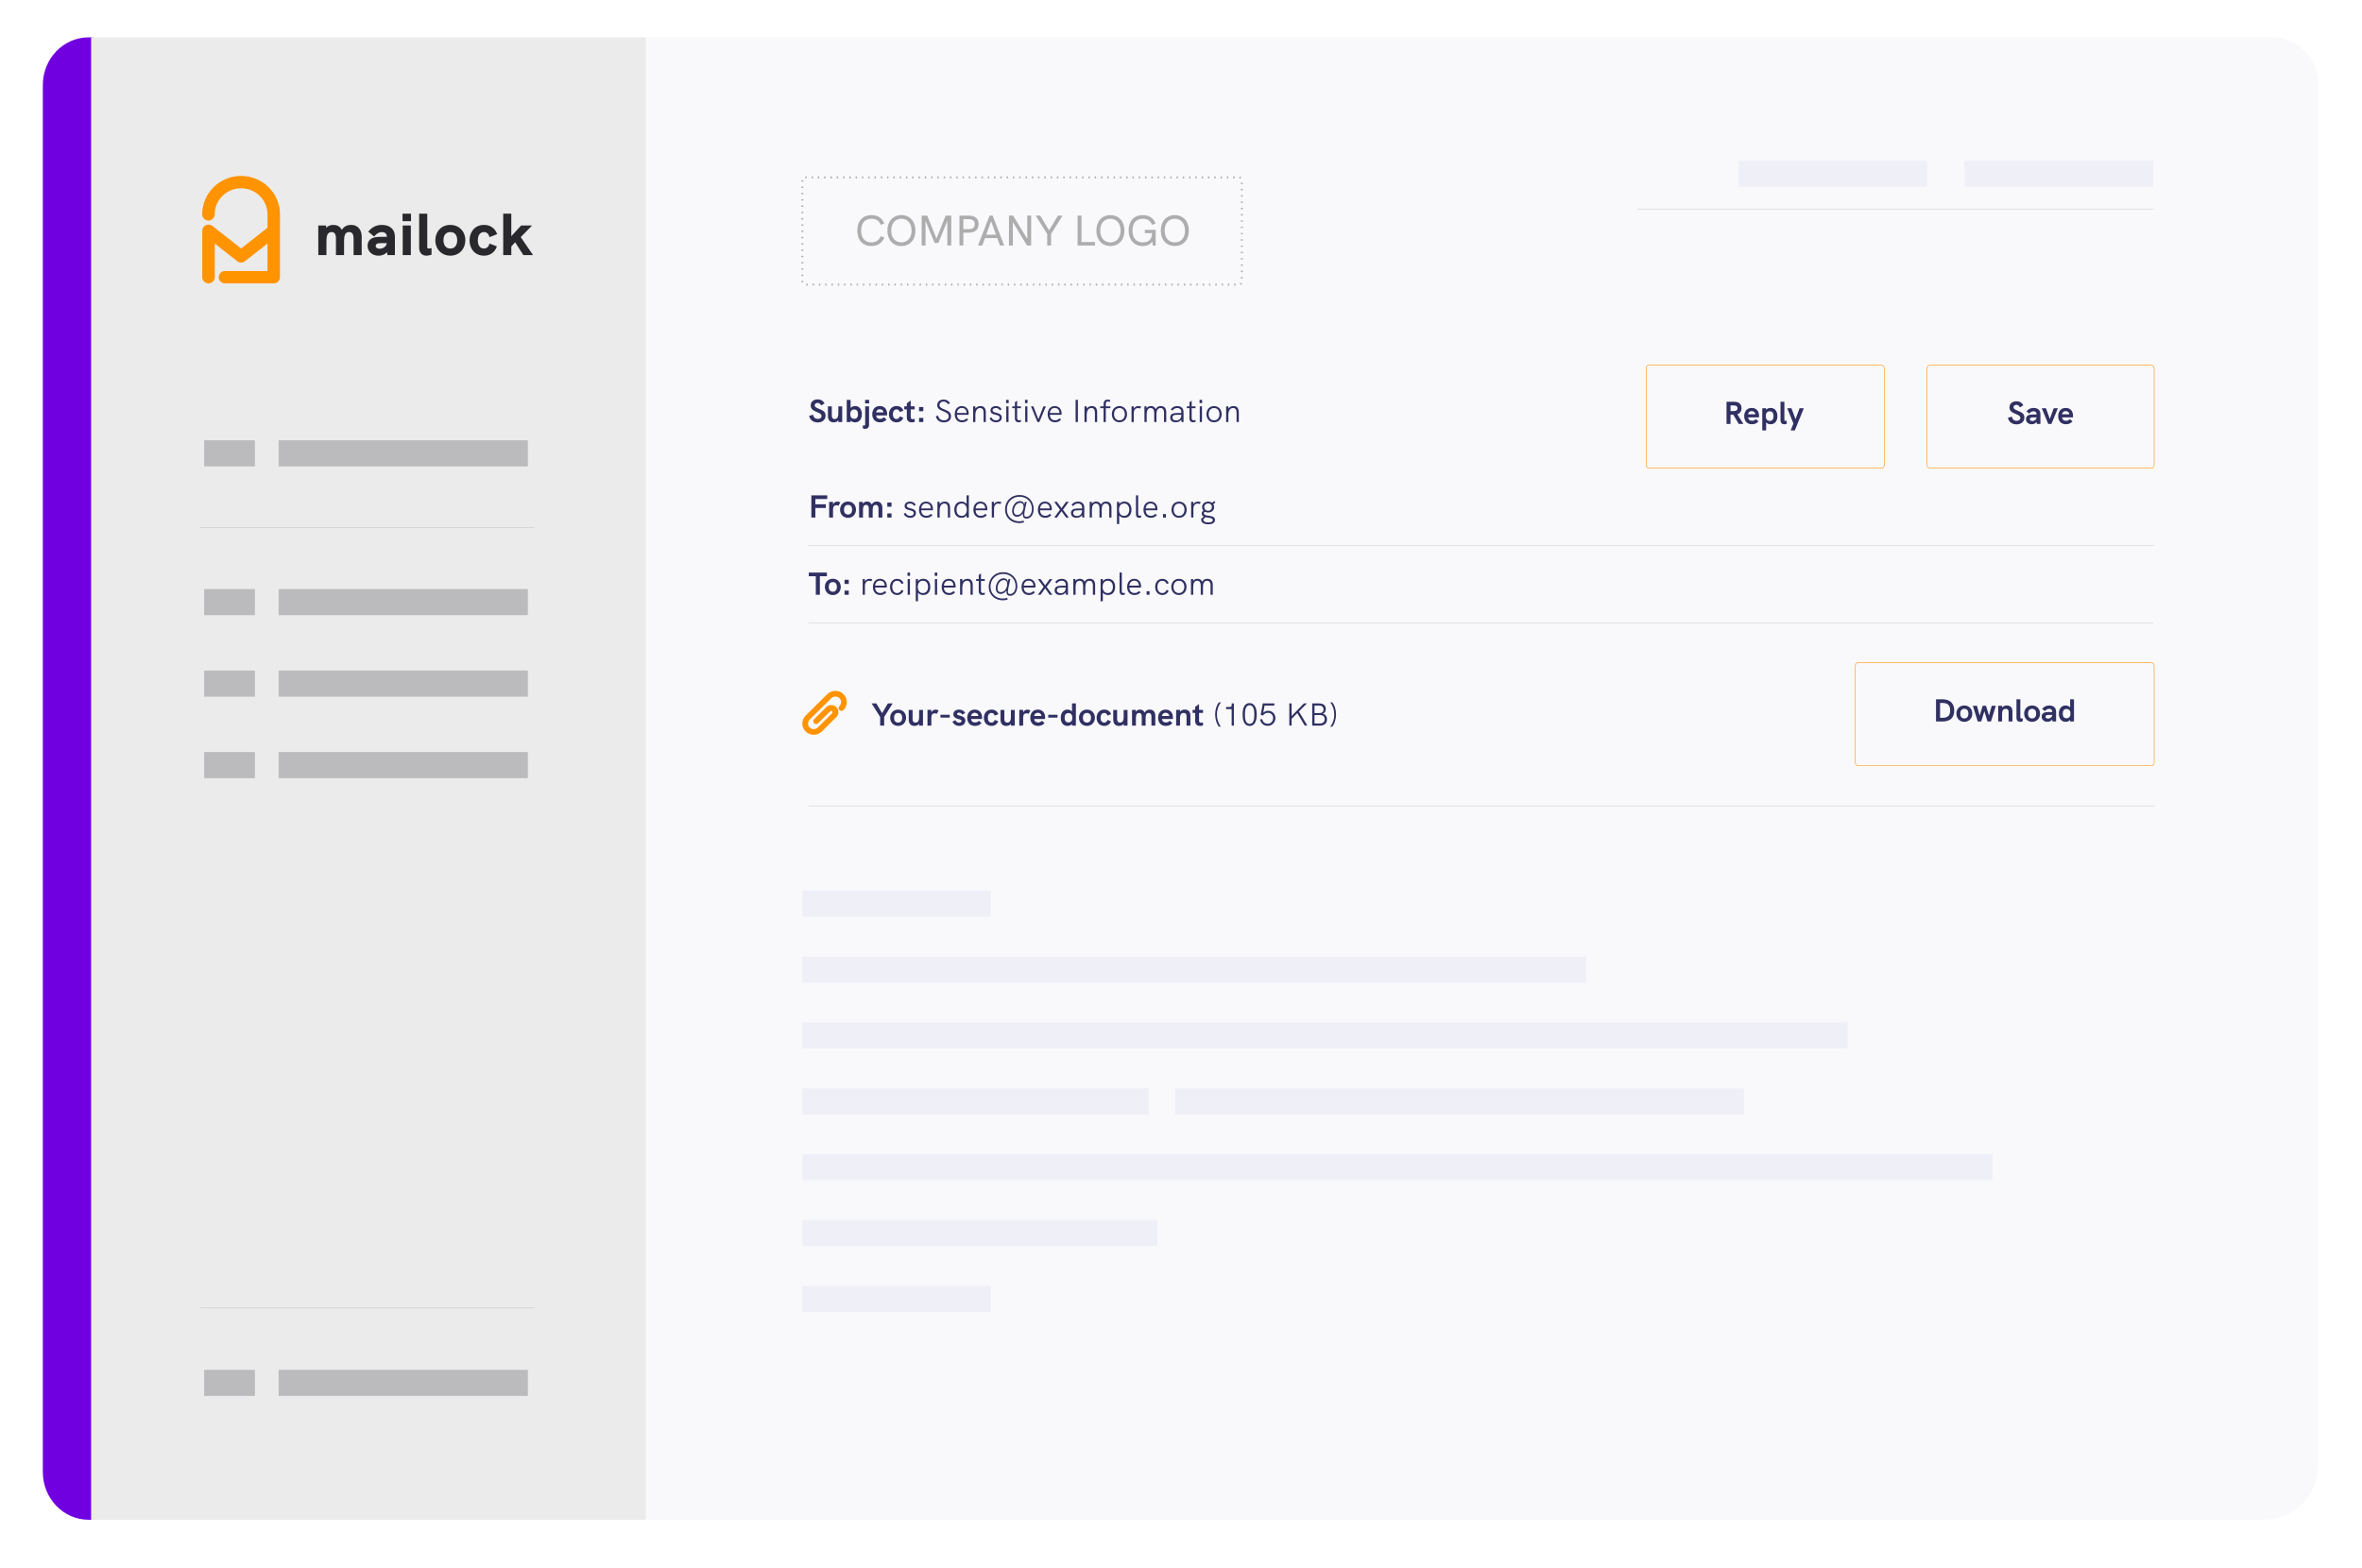 <?xml version="1.0" encoding="UTF-8"?>
<svg id="a" data-name="Layer 1" xmlns="http://www.w3.org/2000/svg" width="2410" height="1600" xmlns:xlink="http://www.w3.org/1999/xlink" viewBox="0 0 2410 1600">
  <defs>
    <style>
      .h, .i, .j, .k, .l, .m, .n, .o {
        fill: none;
      }

      .p {
        fill: #fff;
        filter: url(#b);
        stroke: #454557;
      }

      .p, .m, .n, .q, .o {
        stroke-miterlimit: 10;
      }

      .p, .q {
        stroke-width: .03px;
      }

      .r {
        fill: #f9f9fc;
      }

      .s {
        fill: #efeff8;
      }

      .t {
        fill: #ff9300;
      }

      .u {
        fill: #303062;
      }

      .v {
        fill: #bbbbbd;
      }

      .w {
        fill: #adadad;
      }

      .x {
        fill: #7000e0;
      }

      .y {
        fill: #29292d;
      }

      .i {
        clip-path: url(#g);
      }

      .j {
        clip-path: url(#e);
      }

      .k {
        clip-path: url(#f);
      }

      .l {
        clip-path: url(#d);
      }

      .m {
        stroke: #ff9300;
        stroke-width: .57px;
      }

      .n {
        stroke: #adadad;
        stroke-dasharray: 0 0 1.42 5;
        stroke-width: 2px;
      }

      .q {
        fill: #ebebeb;
      }

      .q, .o {
        stroke: #000;
      }

      .o {
        stroke-width: .09px;
      }
    </style>
    <filter id="b" data-name="drop-shadow-1" filterUnits="userSpaceOnUse">
      <feOffset dx="0" dy="3"/>
      <feGaussianBlur result="c" stdDeviation="3"/>
      <feFlood flood-color="#000" flood-opacity=".15"/>
      <feComposite in2="c" operator="in"/>
      <feComposite in="SourceGraphic"/>
    </filter>
    <clipPath id="d">
      <path class="h" d="m90.4,38.12h2228.46c25.79,0,46.7,21.82,46.7,48.73v1407.06c0,31.53-24.5,57.09-54.71,57.09H90.4c-25.8,0-46.71-21.82-46.71-48.74V86.86c0-26.92,20.91-48.74,46.71-48.74"/>
    </clipPath>
    <clipPath id="e">
      <path class="h" d="m90.4,38.12h2228.46c25.79,0,46.7,21.82,46.7,48.73v1407.06c0,31.53-24.5,57.09-54.71,57.09H90.4c-25.8,0-46.71-21.82-46.71-48.74V86.86c0-26.92,20.91-48.74,46.71-48.74"/>
    </clipPath>
    <clipPath id="f">
      <rect class="h" x="206.28" y="179.55" width="337.6" height="109.65"/>
    </clipPath>
    <clipPath id="g">
      <rect class="h" x="206.28" y="179.55" width="337.61" height="109.65"/>
    </clipPath>
  </defs>
  <path class="p" d="m90.4,38.12h2228.46c25.79,0,46.7,21.82,46.7,48.73v1407.06c0,31.53-24.5,57.09-54.71,57.09H90.4c-25.8,0-46.71-21.82-46.71-48.74V86.86c0-26.92,20.91-48.74,46.71-48.74"/>
  <g class="l">
    <rect class="x" x="-57.91" y="-482.13" width="152.76" height="2339.28"/>
  </g>
  <g class="j">
    <rect class="r" x="658.98" y="38.12" width="1718.11" height="1525.45"/>
    <rect class="q" x="92.95" y="38.12" width="566.04" height="1525.45"/>
  </g>
  <line class="o" x1="204.39" y1="538.01" x2="545" y2="538.01"/>
  <rect class="v" x="284.3" y="449.34" width="254.28" height="26.65"/>
  <rect class="v" x="208.3" y="449.34" width="51.79" height="26.65"/>
  <rect class="v" x="284.3" y="601.19" width="254.28" height="26.65"/>
  <rect class="v" x="208.3" y="601.19" width="51.79" height="26.65"/>
  <line class="o" x1="204.39" y1="1334.83" x2="545" y2="1334.83"/>
  <rect class="v" x="284.3" y="1398" width="254.28" height="26.65"/>
  <rect class="v" x="208.3" y="1398" width="51.79" height="26.65"/>
  <rect class="v" x="284.3" y="684.35" width="254.28" height="26.65"/>
  <rect class="v" x="208.3" y="684.35" width="51.79" height="26.65"/>
  <rect class="v" x="284.3" y="767.51" width="254.28" height="26.65"/>
  <rect class="v" x="208.3" y="767.51" width="51.79" height="26.65"/>
  <line class="o" x1="824.95" y1="556.67" x2="2197.69" y2="556.67"/>
  <line class="o" x1="1670.85" y1="213.37" x2="2197.69" y2="213.37"/>
  <g>
    <path class="u" d="m827.84,505.54h16.23v3.74h-12.12v5.39h10.68v3.74h-10.68v9.78h-4.11v-22.64Z"/>
    <path class="u" d="m857.41,512.76l-1.91,3.44c-.56-.36-1.18-.55-1.97-.55-2.4,0-3.58,1.46-3.58,4.48v8.06h-3.94v-16.02h3.98v2.73c.69-1.98,2.5-3.05,4.34-3.05,1.08,0,2.04.26,3.09.91Z"/>
    <path class="u" d="m857.15,520.16c0-4.55,3.09-8.32,8.11-8.32s8.11,3.77,8.11,8.32-3.12,8.35-8.11,8.35-8.11-3.83-8.11-8.35Zm12.29,0c0-2.63-1.18-4.91-4.17-4.91s-4.17,2.27-4.17,4.91,1.18,4.94,4.17,4.94,4.17-2.34,4.17-4.94Z"/>
    <path class="u" d="m900.28,517.99v10.2h-3.94v-9.03c0-1.27-.16-3.9-2.76-3.9-3.32,0-3.19,3.61-3.19,6.82v6.11h-3.94v-9.03c0-1.27-.16-3.9-2.73-3.9-3.32,0-3.22,3.61-3.22,6.82v6.11h-3.94l-.03-16.02h3.81v2.01c1.05-1.79,2.73-2.34,4.34-2.34,1.77,0,3.75.68,4.73,3.15,1.25-2.4,3.12-3.15,5.22-3.15,3.91,0,5.65,2.92,5.65,6.14Z"/>
    <path class="u" d="m905.34,512.89h4.3v4.26h-4.3v-4.26Zm0,11.08h4.3v4.22h-4.3v-4.22Z"/>
    <path class="u" d="m922.12,524.26l1.91-.84c.59,1.66,2.17,3.05,4.7,3.05,2.2,0,3.61-1.07,3.61-2.76,0-4.26-9.33-1.59-9.33-7.28,0-2.79,2.3-4.52,5.55-4.52,2.6,0,4.7,1.07,5.81,3.35l-1.81.97c-.79-1.43-2.07-2.34-4.07-2.34s-3.29.81-3.29,2.21c0,3.8,9.36,1.4,9.36,7.47,0,3.25-2.69,4.87-5.81,4.87s-5.78-1.62-6.64-4.19Z"/>
    <path class="u" d="m951.82,520.78h-11.86c.07,3.51,2.04,5.62,5.22,5.62,1.77,0,3.19-.46,4.67-2.01l1.58,1.36c-1.91,1.98-3.78,2.7-6.27,2.7-4.93,0-7.46-3.64-7.46-8.19s2.5-8.35,7.19-8.35c4.96,0,7.03,3.83,7.03,7.47,0,.45-.03,1.01-.1,1.4Zm-11.86-1.88h9.79c0-.06-.03-.23-.03-.52-.16-2.6-1.84-4.58-4.83-4.58s-4.73,2.27-4.93,5.1Z"/>
    <path class="u" d="m969.39,518.38v9.81h-2.27v-9.26c0-3.44-1.12-5.04-3.55-5.04-3.06,0-4.83,2.6-4.83,7.11v7.18h-2.27v-16.02h2.27v2.34c1.05-1.62,3.02-2.6,5.35-2.6,3.48,0,5.29,2.21,5.29,6.46Z"/>
    <path class="u" d="m988.51,505.54v22.64h-2.27v-2.14c-1.18,1.49-2.99,2.4-5.35,2.4-4.73,0-7.19-3.51-7.19-8.28s2.69-8.28,7.19-8.28c2.3,0,4.14.88,5.35,2.44v-8.77h2.27Zm-2.07,14.62c0-3.8-1.97-6.3-5.22-6.3s-5.26,2.5-5.26,6.3,1.81,6.3,5.26,6.3,5.22-2.66,5.22-6.3Z"/>
    <path class="u" d="m1007.3,520.78h-11.86c.07,3.51,2.04,5.62,5.22,5.62,1.77,0,3.19-.46,4.67-2.01l1.58,1.36c-1.91,1.98-3.78,2.7-6.27,2.7-4.93,0-7.46-3.64-7.46-8.19s2.5-8.35,7.19-8.35c4.96,0,7.03,3.83,7.03,7.47,0,.45-.03,1.01-.1,1.4Zm-11.86-1.88h9.79c0-.06-.03-.23-.03-.52-.16-2.6-1.84-4.58-4.83-4.58s-4.73,2.27-4.93,5.1Z"/>
    <path class="u" d="m1021.82,512.59l-1.12,1.82c-.76-.33-1.45-.49-2.14-.49-2.5,0-4.34,1.85-4.34,5.33v8.93h-2.27v-16.02h2.27v2.4c1.18-2.11,3.15-2.66,4.8-2.66.99,0,1.91.19,2.79.68Z"/>
    <path class="u" d="m1025.5,519.87c0-8.32,6.01-14.68,14.75-14.68s14.42,6.3,14.42,14.13c0,4.91-2.3,9.94-7.42,9.94-2.1,0-3.45-1.1-3.61-3.44-.07-.84-.07-1.07-.03-2.01-1.31,2.05-3.35,3.54-5.85,3.54-3.35,0-5.06-2.53-5.06-5.88,0-4.29,2.79-10.1,8.02-10.1,2.43,0,3.94,1.27,4.4,3.48l.56-2.66,1.87.03c-.66,3.35-2.2,8.97-2.43,12.21-.13,1.82.3,2.99,2.07,2.99,4.07,0,5.72-4.19,5.72-8.12,0-6.89-5.03-12.38-12.65-12.38s-12.94,5.59-12.94,12.93c0,7.73,5.78,12.18,12.65,12.18,1.61,0,2.99-.26,4.34-.71l.62,1.69c-1.61.58-3.19.84-4.99.84-7.88,0-14.42-5.29-14.42-13.97Zm18.89-2.76c0-2.47-1.08-3.93-3.45-3.93-4.3,0-6.5,4.78-6.5,8.35,0,2.5,1.15,4,3.48,4,4.27,0,6.47-4.84,6.47-8.41Z"/>
    <path class="u" d="m1073.1,520.78h-11.86c.07,3.51,2.04,5.62,5.22,5.62,1.77,0,3.19-.46,4.67-2.01l1.58,1.36c-1.91,1.98-3.78,2.7-6.27,2.7-4.93,0-7.46-3.64-7.46-8.19s2.5-8.35,7.19-8.35c4.96,0,7.03,3.83,7.03,7.47,0,.45-.03,1.01-.1,1.4Zm-11.86-1.88h9.79c0-.06-.03-.23-.03-.52-.16-2.6-1.84-4.58-4.83-4.58s-4.73,2.27-4.93,5.1Z"/>
    <path class="u" d="m1081.54,520.16l-5.91-7.99h2.76l4.67,6.43,4.63-6.43h2.76l-5.91,7.99,5.95,8.02h-2.79l-4.63-6.5-4.63,6.5h-2.79l5.91-8.02Z"/>
    <path class="u" d="m1106.34,518.21v9.97h-2.07l-.13-2.47c-1.28,1.79-3.25,2.73-5.81,2.73-3.52,0-5.58-1.82-5.58-4.91,0-1.62.66-2.86,1.84-3.57,1.25-.71,2.99-1.01,6.18-1.01h3.32v-.75c0-2.79-1.48-4.32-4.21-4.32-2.04,0-3.61.88-4.93,2.66l-1.64-1.36c1.74-2.24,3.84-3.28,6.6-3.28,4.07,0,6.44,2.31,6.44,6.3Zm-2.27,2.79v-.23h-3.12c-2.99,0-4.27.19-5.06.81-.59.46-.89,1.17-.89,2.08,0,1.79,1.54,2.92,3.98,2.92,3.12,0,5.09-2.18,5.09-5.59Z"/>
    <path class="u" d="m1134.07,518.18v10.01h-2.27v-9.39c0-1.36,0-4.91-3.55-4.91-3.29,0-4.17,2.99-4.17,6.59v7.7h-2.27v-9.26c0-2.66-.82-5.04-3.65-5.04-3.15,0-4.04,2.96-4.04,6.59v7.7h-2.27l-.03-16.02h2.2v1.95c1.02-1.59,2.66-2.21,4.47-2.21,2.27,0,3.94.97,4.76,3.09,1.05-2.05,2.86-3.09,5.32-3.09,3.88,0,5.49,2.53,5.49,6.27Z"/>
    <path class="u" d="m1154.47,520.16c0,4.78-2.46,8.28-7.19,8.28-2.37,0-4.17-.91-5.35-2.4v8.77h-2.27v-22.64h2.27v2.14c1.22-1.56,3.06-2.44,5.35-2.44,4.5,0,7.19,3.28,7.19,8.28Zm-2.27,0c0-3.8-1.97-6.3-5.26-6.3s-5.22,2.5-5.22,6.3,1.81,6.3,5.22,6.3,5.26-2.66,5.26-6.3Z"/>
    <path class="u" d="m1159.03,524.71v-19.17h2.27v19.04c0,1.1.39,1.82,1.48,1.82.49,0,1.05-.13,1.54-.29l.03,1.92c-.69.23-1.51.42-2.23.42-1.87,0-3.09-1.23-3.09-3.74Z"/>
    <path class="u" d="m1180.85,520.78h-11.86c.07,3.51,2.04,5.62,5.22,5.62,1.77,0,3.19-.46,4.67-2.01l1.58,1.36c-1.91,1.98-3.78,2.7-6.27,2.7-4.93,0-7.46-3.64-7.46-8.19s2.5-8.35,7.19-8.35c4.96,0,7.03,3.83,7.03,7.47,0,.45-.03,1.01-.1,1.4Zm-11.86-1.88h9.79c0-.06-.03-.23-.03-.52-.16-2.6-1.84-4.58-4.83-4.58s-4.73,2.27-4.93,5.1Z"/>
    <path class="u" d="m1186.63,524.61h2.96v3.57h-2.96v-3.57Z"/>
    <path class="u" d="m1195.27,520.16c0-4.74,3.12-8.25,7.75-8.25s7.79,3.51,7.79,8.25-3.15,8.28-7.79,8.28-7.75-3.54-7.75-8.28Zm13.27,0c0-3.64-2.07-6.27-5.52-6.27s-5.49,2.66-5.49,6.27,2.04,6.3,5.49,6.3,5.52-2.73,5.52-6.3Z"/>
    <path class="u" d="m1225.23,512.59l-1.12,1.82c-.76-.33-1.45-.49-2.14-.49-2.5,0-4.34,1.85-4.34,5.33v8.93h-2.27v-16.02h2.27v2.4c1.18-2.11,3.15-2.66,4.8-2.66.99,0,1.91.19,2.79.68Z"/>
    <path class="u" d="m1239.71,530.66c0,3.02-2.86,4.42-6.93,4.42-4.5,0-7.23-1.75-7.23-4.94,0-.32.03-.52.07-.71l2.63-2.21c-1.25-.55-2.1-1.46-2.1-3.05,0-1.3.59-2.27,1.74-3.05-.85-.97-1.38-2.21-1.38-3.64,0-3.25,2.69-5.56,6.18-5.56,1.58,0,2.99.49,4.04,1.3l2.23-1.92,1.18,1.46-2.2,1.82c.56.88.89,1.88.89,3.02,0,3.28-2.69,5.46-6.11,5.46-1.25,0-2.4-.29-3.35-.81-.66.36-1.05.94-1.05,1.62,0,1.62,2.04,2.01,4.37,2.37,3.22.49,7.03.94,7.03,4.42Zm-2.27.2c0-1.95-2.56-2.24-5.26-2.66-.72-.1-1.48-.23-2.17-.39l-2.2,2.11c-.03.16-.03.23-.03.29,0,2.27,2.33,2.99,5.09,2.99s4.57-.78,4.57-2.34Zm-8.71-13.32c0,2.08,1.51,3.67,3.94,3.67s3.88-1.56,3.88-3.67-1.51-3.74-3.84-3.74-3.98,1.53-3.98,3.74Z"/>
  </g>
  <line class="o" x1="824.95" y1="635.48" x2="2197.04" y2="635.48"/>
  <line class="o" x1="824.95" y1="822.32" x2="2198.36" y2="822.32"/>
  <g>
    <path class="u" d="m832.38,588.08h-7.16v-3.74h18.46v3.74h-7.16v18.91h-4.14v-18.91Z"/>
    <path class="u" d="m841.64,598.96c0-4.55,3.09-8.32,8.11-8.32s8.11,3.77,8.11,8.32-3.12,8.35-8.11,8.35-8.11-3.83-8.11-8.35Zm12.29,0c0-2.63-1.18-4.91-4.17-4.91s-4.17,2.27-4.17,4.91,1.18,4.94,4.17,4.94,4.17-2.34,4.17-4.94Z"/>
    <path class="u" d="m861.71,591.69h4.3v4.26h-4.3v-4.26Zm0,11.08h4.3v4.22h-4.3v-4.22Z"/>
    <path class="u" d="m890.09,591.4l-1.12,1.82c-.76-.33-1.45-.49-2.14-.49-2.5,0-4.34,1.85-4.34,5.33v8.93h-2.27v-16.02h2.27v2.4c1.18-2.11,3.15-2.66,4.8-2.66.99,0,1.91.19,2.79.68Z"/>
    <path class="u" d="m904.78,599.58h-11.86c.07,3.51,2.04,5.62,5.22,5.62,1.77,0,3.19-.46,4.67-2.01l1.58,1.36c-1.91,1.98-3.78,2.7-6.27,2.7-4.93,0-7.46-3.64-7.46-8.19s2.5-8.35,7.19-8.35c4.96,0,7.03,3.83,7.03,7.47,0,.45-.03,1.01-.1,1.4Zm-11.86-1.88h9.79c0-.06-.03-.23-.03-.52-.16-2.6-1.84-4.58-4.83-4.58s-4.73,2.27-4.93,5.1Z"/>
    <path class="u" d="m908.09,599.03c0-4.22,2.4-8.32,7.29-8.32,2.89,0,5.29,1.43,6.57,4.42l-2.17.84c-.76-2.05-2.37-3.28-4.4-3.28-3.45,0-4.99,3.05-4.99,6.33s1.54,6.24,5.03,6.24c2.04,0,3.65-1.2,4.27-3.25l2.1.78c-1.08,2.92-3.45,4.45-6.37,4.45-4.7,0-7.33-3.77-7.33-8.22Z"/>
    <path class="u" d="m925.93,584.35h2.63v3.31h-2.63v-3.31Zm.2,6.63h2.27v16.02h-2.27v-16.02Z"/>
    <path class="u" d="m949.19,598.96c0,4.78-2.46,8.28-7.19,8.28-2.37,0-4.17-.91-5.35-2.4v8.77h-2.27v-22.64h2.27v2.14c1.22-1.56,3.06-2.44,5.35-2.44,4.5,0,7.19,3.28,7.19,8.28Zm-2.27,0c0-3.8-1.97-6.3-5.26-6.3s-5.22,2.5-5.22,6.3,1.81,6.3,5.22,6.3,5.26-2.66,5.26-6.3Z"/>
    <path class="u" d="m953.69,584.35h2.63v3.31h-2.63v-3.31Zm.2,6.63h2.27v16.02h-2.27v-16.02Z"/>
    <path class="u" d="m974.94,599.58h-11.86c.07,3.51,2.04,5.62,5.22,5.62,1.77,0,3.19-.46,4.67-2.01l1.58,1.36c-1.91,1.98-3.78,2.7-6.27,2.7-4.93,0-7.46-3.64-7.46-8.19s2.5-8.35,7.19-8.35c4.96,0,7.03,3.83,7.03,7.47,0,.45-.03,1.01-.1,1.4Zm-11.86-1.88h9.79c0-.06-.03-.23-.03-.52-.16-2.6-1.84-4.58-4.83-4.58s-4.73,2.27-4.93,5.1Z"/>
    <path class="u" d="m992.52,597.18v9.81h-2.27v-9.26c0-3.44-1.12-5.04-3.55-5.04-3.06,0-4.83,2.6-4.83,7.11v7.18h-2.27v-16.02h2.27v2.34c1.05-1.62,3.02-2.6,5.35-2.6,3.48,0,5.29,2.21,5.29,6.46Z"/>
    <path class="u" d="m1004.84,606.83c-.85.26-1.71.42-2.46.42-2.17,0-3.75-1.2-3.75-4.03v-10.36h-2.69v-1.88h2.69v-4.16l2.27-1.69v5.85h3.91v1.88h-3.91v10.07c0,1.56.72,2.27,2,2.27.56,0,1.18-.13,1.91-.36l.03,1.98Z"/>
    <path class="u" d="m1008.81,598.67c0-8.32,6.01-14.68,14.75-14.68s14.42,6.3,14.42,14.13c0,4.91-2.3,9.94-7.42,9.94-2.1,0-3.45-1.1-3.61-3.44-.07-.84-.07-1.07-.03-2.01-1.31,2.05-3.35,3.54-5.85,3.54-3.35,0-5.06-2.53-5.06-5.88,0-4.29,2.79-10.1,8.02-10.1,2.43,0,3.94,1.27,4.4,3.48l.56-2.66,1.87.03c-.66,3.35-2.2,8.97-2.43,12.21-.13,1.82.3,2.99,2.07,2.99,4.07,0,5.72-4.19,5.72-8.12,0-6.89-5.03-12.38-12.65-12.38s-12.94,5.59-12.94,12.93c0,7.73,5.78,12.18,12.65,12.18,1.61,0,2.99-.26,4.34-.71l.62,1.69c-1.61.58-3.19.84-4.99.84-7.88,0-14.42-5.29-14.42-13.97Zm18.89-2.76c0-2.47-1.08-3.93-3.45-3.93-4.3,0-6.5,4.78-6.5,8.35,0,2.5,1.15,4,3.48,4,4.27,0,6.47-4.84,6.47-8.41Z"/>
    <path class="u" d="m1056.41,599.58h-11.86c.07,3.51,2.04,5.62,5.22,5.62,1.77,0,3.19-.46,4.67-2.01l1.58,1.36c-1.91,1.98-3.78,2.7-6.27,2.7-4.93,0-7.46-3.64-7.46-8.19s2.5-8.35,7.19-8.35c4.96,0,7.03,3.83,7.03,7.47,0,.45-.03,1.01-.1,1.4Zm-11.86-1.88h9.79c0-.06-.03-.23-.03-.52-.16-2.6-1.84-4.58-4.83-4.58s-4.73,2.27-4.93,5.1Z"/>
    <path class="u" d="m1064.85,598.96l-5.91-7.99h2.76l4.67,6.43,4.63-6.43h2.76l-5.91,7.99,5.95,8.02h-2.79l-4.63-6.5-4.63,6.5h-2.79l5.91-8.02Z"/>
    <path class="u" d="m1089.66,597.02v9.97h-2.07l-.13-2.47c-1.28,1.79-3.25,2.73-5.81,2.73-3.52,0-5.58-1.82-5.58-4.91,0-1.62.66-2.86,1.84-3.57,1.25-.71,2.99-1.01,6.18-1.01h3.32v-.75c0-2.79-1.48-4.32-4.21-4.32-2.04,0-3.61.88-4.93,2.66l-1.64-1.36c1.74-2.24,3.84-3.28,6.6-3.28,4.07,0,6.44,2.31,6.44,6.3Zm-2.27,2.79v-.23h-3.12c-2.99,0-4.27.19-5.06.81-.59.46-.89,1.17-.89,2.08,0,1.79,1.54,2.92,3.98,2.92,3.12,0,5.09-2.18,5.09-5.59Z"/>
    <path class="u" d="m1117.38,596.98v10.01h-2.27v-9.39c0-1.36,0-4.91-3.55-4.91-3.29,0-4.17,2.99-4.17,6.59v7.7h-2.27v-9.26c0-2.66-.82-5.04-3.65-5.04-3.15,0-4.04,2.96-4.04,6.59v7.7h-2.27l-.03-16.02h2.2v1.95c1.02-1.59,2.66-2.21,4.47-2.21,2.27,0,3.94.97,4.76,3.09,1.05-2.05,2.86-3.09,5.32-3.09,3.88,0,5.49,2.53,5.49,6.27Z"/>
    <path class="u" d="m1137.78,598.96c0,4.78-2.46,8.28-7.19,8.28-2.37,0-4.17-.91-5.35-2.4v8.77h-2.27v-22.64h2.27v2.14c1.22-1.56,3.06-2.44,5.35-2.44,4.5,0,7.19,3.28,7.19,8.28Zm-2.27,0c0-3.8-1.97-6.3-5.26-6.3s-5.22,2.5-5.22,6.3,1.81,6.3,5.22,6.3,5.26-2.66,5.26-6.3Z"/>
    <path class="u" d="m1142.34,603.51v-19.17h2.27v19.04c0,1.1.39,1.82,1.48,1.82.49,0,1.05-.13,1.54-.29l.03,1.92c-.69.23-1.51.42-2.23.42-1.87,0-3.09-1.23-3.09-3.74Z"/>
    <path class="u" d="m1164.16,599.58h-11.86c.07,3.51,2.04,5.62,5.22,5.62,1.77,0,3.19-.46,4.67-2.01l1.58,1.36c-1.91,1.98-3.78,2.7-6.27,2.7-4.93,0-7.46-3.64-7.46-8.19s2.5-8.35,7.19-8.35c4.96,0,7.03,3.83,7.03,7.47,0,.45-.03,1.01-.1,1.4Zm-11.86-1.88h9.79c0-.06-.03-.23-.03-.52-.16-2.6-1.84-4.58-4.83-4.58s-4.73,2.27-4.93,5.1Z"/>
    <path class="u" d="m1169.94,603.42h2.96v3.57h-2.96v-3.57Z"/>
    <path class="u" d="m1178.64,599.03c0-4.22,2.4-8.32,7.29-8.32,2.89,0,5.29,1.43,6.57,4.42l-2.17.84c-.76-2.05-2.37-3.28-4.4-3.28-3.45,0-4.99,3.05-4.99,6.33s1.54,6.24,5.03,6.24c2.04,0,3.65-1.2,4.27-3.25l2.1.78c-1.08,2.92-3.45,4.45-6.37,4.45-4.7,0-7.33-3.77-7.33-8.22Z"/>
    <path class="u" d="m1195.1,598.96c0-4.74,3.12-8.25,7.75-8.25s7.79,3.51,7.79,8.25-3.15,8.28-7.79,8.28-7.75-3.54-7.75-8.28Zm13.27,0c0-3.64-2.07-6.27-5.52-6.27s-5.49,2.66-5.49,6.27,2.04,6.3,5.49,6.3,5.52-2.73,5.52-6.3Z"/>
    <path class="u" d="m1237.41,596.98v10.01h-2.27v-9.39c0-1.36,0-4.91-3.55-4.91-3.29,0-4.17,2.99-4.17,6.59v7.7h-2.27v-9.26c0-2.66-.82-5.04-3.65-5.04-3.15,0-4.04,2.96-4.04,6.59v7.7h-2.27l-.03-16.02h2.2v1.95c1.02-1.59,2.66-2.21,4.47-2.21,2.27,0,3.94.97,4.76,3.09,1.05-2.05,2.86-3.09,5.32-3.09,3.88,0,5.49,2.53,5.49,6.27Z"/>
  </g>
  <g>
    <path class="u" d="m825.64,424.31l4.07-1.01c.3,2.7,2.1,4.22,4.76,4.22,2.3,0,3.78-1.14,3.78-3.05,0-1.56-1.18-2.53-4.57-3.87-4.8-1.85-6.5-3.57-6.5-6.85,0-3.67,2.86-6.17,7.13-6.17,3.09,0,5.52,1.4,6.96,4.13l-3.42,2.08c-.79-1.69-2.14-2.6-3.68-2.6-1.64,0-2.89,1.07-2.89,2.47,0,1.49,1.12,2.34,4.57,3.67,4.9,1.85,6.5,3.57,6.5,6.79,0,4.22-3.25,7.02-7.95,7.02s-8.11-2.7-8.77-6.82Z"/>
    <path class="u" d="m859.31,414.7v16.02h-3.94v-1.85c-1.15,1.53-2.92,2.18-4.83,2.18-4.07,0-5.78-2.92-5.78-6.33v-10.01h3.94v9.03c0,1.1,0,3.9,2.99,3.9,3.68,0,3.68-4,3.68-6.85v-6.07h3.94Z"/>
    <path class="u" d="m879.39,422.69c0,4.81-2.43,8.35-6.83,8.35-1.74,0-3.55-.55-4.67-1.92v1.59h-3.94v-22.64h3.94v8.25c1.02-1.2,2.83-1.95,4.67-1.95,3.98,0,6.83,3.09,6.83,8.32Zm-3.94.03c0-2.99-1.25-4.81-3.88-4.81-2.83,0-4.04,2.14-4.04,4.81s1.22,4.71,4.07,4.71c2.63,0,3.84-1.75,3.84-4.71Z"/>
    <path class="u" d="m880.37,437.18v-3.12c.46.13.89.19,1.25.19.72,0,1.15-.29,1.15-1.01v-18.55h3.94v18.81c0,2.86-1.61,4.16-3.81,4.16-.76,0-1.64-.16-2.53-.49Zm2.3-29.11h4.14v3.61h-4.14v-3.61Z"/>
    <path class="u" d="m905.04,423.99h-11.1c.16,2.11,1.48,3.51,4.04,3.51,1.45,0,2.76-.45,3.88-1.72l2.73,2.37c-1.77,1.95-3.91,2.89-6.64,2.89-5.58,0-7.95-3.96-7.95-8.25s2.3-8.41,7.69-8.41c5.03,0,7.46,3.67,7.46,8.12,0,.49-.03.97-.1,1.49Zm-3.68-3.09c-.07-2.05-1.64-3.28-3.71-3.28-2.4,0-3.52,1.69-3.75,3.28h7.46Z"/>
    <path class="u" d="m906.98,422.75c0-4.22,2.53-8.38,7.82-8.38,3.22,0,5.75,1.53,7,4.71l-3.75,1.46c-.43-1.69-1.64-2.76-3.25-2.76-2.73,0-3.78,2.44-3.78,4.97s1.02,4.87,3.78,4.87c1.58,0,2.83-1.04,3.25-2.7l3.58,1.36c-1.08,2.99-3.58,4.74-6.8,4.74-5.29,0-7.85-4.06-7.85-8.28Z"/>
    <path class="u" d="m929.22,417.78v8.15c0,1.27.79,1.85,2.07,1.85.56,0,1.25-.13,1.97-.36v3.12c-.99.33-1.97.49-2.96.49-2.73,0-5.03-1.4-5.03-4.81v-8.45h-2.63v-3.09h2.63v-3.09l3.94-2.89v5.98h4.04v3.09h-4.04Z"/>
    <path class="u" d="m937.76,415.41h4.3v4.26h-4.3v-4.26Zm0,11.08h4.3v4.22h-4.3v-4.22Z"/>
    <path class="u" d="m954.9,424.74l2.33-.55c.43,2.92,2.66,4.78,5.75,4.78,3.32,0,4.99-1.72,4.99-3.96,0-2.44-1.41-3.7-5.45-5.23-4.63-1.72-6.24-3.35-6.24-6.3,0-3.44,2.63-5.72,6.5-5.72,2.89,0,5.16,1.27,6.54,3.67l-1.97,1.2c-.99-1.75-2.66-2.79-4.63-2.79-2.4,0-4.11,1.62-4.11,3.54,0,2.08,1.58,3.18,5.19,4.55,5.09,1.92,6.54,3.74,6.54,6.89,0,3.8-2.66,6.24-7.39,6.24-4.24,0-7.42-2.5-8.05-6.3Z"/>
    <path class="u" d="m988.28,423.31h-11.86c.07,3.51,2.04,5.62,5.22,5.62,1.77,0,3.19-.46,4.67-2.01l1.58,1.36c-1.91,1.98-3.78,2.7-6.27,2.7-4.93,0-7.46-3.64-7.46-8.19s2.5-8.35,7.19-8.35c4.96,0,7.03,3.83,7.03,7.47,0,.45-.03,1.01-.1,1.4Zm-11.86-1.88h9.79c0-.06-.03-.23-.03-.52-.16-2.6-1.84-4.58-4.83-4.58s-4.73,2.27-4.93,5.1Z"/>
    <path class="u" d="m1005.85,420.9v9.81h-2.27v-9.26c0-3.44-1.12-5.04-3.55-5.04-3.06,0-4.83,2.6-4.83,7.11v7.18h-2.27v-16.02h2.27v2.34c1.05-1.62,3.02-2.6,5.35-2.6,3.48,0,5.29,2.21,5.29,6.46Z"/>
    <path class="u" d="m1009.7,426.78l1.91-.84c.59,1.66,2.17,3.05,4.7,3.05,2.2,0,3.61-1.07,3.61-2.76,0-4.26-9.33-1.59-9.33-7.28,0-2.79,2.3-4.52,5.55-4.52,2.6,0,4.7,1.07,5.81,3.35l-1.81.97c-.79-1.43-2.07-2.34-4.07-2.34s-3.29.81-3.29,2.21c0,3.8,9.36,1.4,9.36,7.47,0,3.25-2.69,4.87-5.81,4.87s-5.78-1.62-6.64-4.19Z"/>
    <path class="u" d="m1026.55,408.07h2.63v3.31h-2.63v-3.31Zm.2,6.63h2.27v16.02h-2.27v-16.02Z"/>
    <path class="u" d="m1041.73,430.55c-.85.26-1.71.42-2.46.42-2.17,0-3.75-1.2-3.75-4.03v-10.36h-2.69v-1.88h2.69v-4.16l2.27-1.69v5.85h3.91v1.88h-3.91v10.07c0,1.56.72,2.27,2,2.27.56,0,1.18-.13,1.91-.36l.03,1.98Z"/>
    <path class="u" d="m1045.83,408.07h2.63v3.31h-2.63v-3.31Zm.2,6.63h2.27v16.02h-2.27v-16.02Z"/>
    <path class="u" d="m1051.94,414.7h2.46l5.09,13.16,5.12-13.16h2.5l-6.64,16.02h-1.94l-6.6-16.02Z"/>
    <path class="u" d="m1083.08,423.31h-11.86c.07,3.51,2.04,5.62,5.22,5.62,1.77,0,3.19-.46,4.67-2.01l1.58,1.36c-1.91,1.98-3.78,2.7-6.27,2.7-4.93,0-7.46-3.64-7.46-8.19s2.5-8.35,7.19-8.35c4.96,0,7.03,3.83,7.03,7.47,0,.45-.03,1.01-.1,1.4Zm-11.86-1.88h9.79c0-.06-.03-.23-.03-.52-.16-2.6-1.84-4.58-4.83-4.58s-4.73,2.27-4.93,5.1Z"/>
    <path class="u" d="m1097.47,408.07h2.33v22.64h-2.33v-22.64Z"/>
    <path class="u" d="m1119.45,420.9v9.81h-2.27v-9.26c0-3.44-1.12-5.04-3.55-5.04-3.06,0-4.83,2.6-4.83,7.11v7.18h-2.27v-16.02h2.27v2.34c1.05-1.62,3.02-2.6,5.35-2.6,3.48,0,5.29,2.21,5.29,6.46Z"/>
    <path class="u" d="m1126.02,416.58h-3.42v-1.88h3.45v-2.47c0-3.41,2-4.42,4.07-4.42.89,0,1.87.2,2.89.62l-.79,1.79c-.69-.33-1.31-.52-1.87-.52-1.28,0-2.07.88-2.07,2.37v2.63h4.67v1.88h-4.67v14.13h-2.27v-14.13Z"/>
    <path class="u" d="m1134.43,422.69c0-4.74,3.12-8.25,7.75-8.25s7.79,3.51,7.79,8.25-3.15,8.28-7.79,8.28-7.75-3.54-7.75-8.28Zm13.27,0c0-3.64-2.07-6.27-5.52-6.27s-5.49,2.66-5.49,6.27,2.04,6.3,5.49,6.3,5.52-2.73,5.52-6.3Z"/>
    <path class="u" d="m1164.39,415.12l-1.12,1.82c-.76-.33-1.45-.49-2.14-.49-2.5,0-4.34,1.85-4.34,5.33v8.93h-2.27v-16.02h2.27v2.4c1.18-2.11,3.15-2.66,4.8-2.66.99,0,1.91.19,2.79.68Z"/>
    <path class="u" d="m1189.94,420.71v10.01h-2.27v-9.39c0-1.36,0-4.91-3.55-4.91-3.29,0-4.17,2.99-4.17,6.59v7.7h-2.27v-9.26c0-2.66-.82-5.04-3.65-5.04-3.15,0-4.04,2.96-4.04,6.59v7.7h-2.27l-.03-16.02h2.2v1.95c1.02-1.59,2.66-2.21,4.47-2.21,2.27,0,3.94.97,4.76,3.09,1.05-2.05,2.86-3.09,5.32-3.09,3.88,0,5.49,2.53,5.49,6.27Z"/>
    <path class="u" d="m1207.58,420.74v9.97h-2.07l-.13-2.47c-1.28,1.79-3.25,2.73-5.81,2.73-3.52,0-5.58-1.82-5.58-4.91,0-1.62.66-2.86,1.84-3.57,1.25-.71,2.99-1.01,6.18-1.01h3.32v-.75c0-2.79-1.48-4.32-4.21-4.32-2.04,0-3.61.88-4.93,2.66l-1.64-1.36c1.74-2.24,3.84-3.28,6.6-3.28,4.07,0,6.44,2.31,6.44,6.3Zm-2.27,2.79v-.23h-3.12c-2.99,0-4.27.19-5.06.81-.59.46-.89,1.17-.89,2.08,0,1.79,1.54,2.92,3.98,2.92,3.12,0,5.09-2.18,5.09-5.59Z"/>
    <path class="u" d="m1219.84,430.55c-.85.26-1.71.42-2.46.42-2.17,0-3.75-1.2-3.75-4.03v-10.36h-2.69v-1.88h2.69v-4.16l2.27-1.69v5.85h3.91v1.88h-3.91v10.07c0,1.56.72,2.27,2,2.27.56,0,1.18-.13,1.91-.36l.03,1.98Z"/>
    <path class="u" d="m1223.94,408.07h2.63v3.31h-2.63v-3.31Zm.2,6.63h2.27v16.02h-2.27v-16.02Z"/>
    <path class="u" d="m1230.97,422.69c0-4.74,3.12-8.25,7.75-8.25s7.79,3.51,7.79,8.25-3.15,8.28-7.79,8.28-7.75-3.54-7.75-8.28Zm13.27,0c0-3.64-2.07-6.27-5.52-6.27s-5.49,2.66-5.49,6.27,2.04,6.3,5.49,6.3,5.52-2.73,5.52-6.3Z"/>
    <path class="u" d="m1263.99,420.9v9.81h-2.27v-9.26c0-3.44-1.12-5.04-3.55-5.04-3.06,0-4.83,2.6-4.83,7.11v7.18h-2.27v-16.02h2.27v2.34c1.05-1.62,3.02-2.6,5.35-2.6,3.48,0,5.29,2.21,5.29,6.46Z"/>
  </g>
  <g>
    <path class="u" d="m898.05,731.69l-8.71-13.81h4.83l5.85,9.91,5.91-9.91h4.86l-8.64,13.81v8.84h-4.11v-8.84Z"/>
    <path class="u" d="m908.26,732.5c0-4.55,3.09-8.32,8.11-8.32s8.11,3.77,8.11,8.32-3.12,8.35-8.11,8.35-8.11-3.83-8.11-8.35Zm12.29,0c0-2.63-1.18-4.91-4.17-4.91s-4.17,2.27-4.17,4.91,1.18,4.94,4.17,4.94,4.17-2.34,4.17-4.94Z"/>
    <path class="u" d="m941.74,724.51v16.02h-3.94v-1.85c-1.15,1.53-2.92,2.18-4.83,2.18-4.07,0-5.78-2.92-5.78-6.33v-10.01h3.94v9.03c0,1.1,0,3.9,2.99,3.9,3.68,0,3.68-4,3.68-6.85v-6.07h3.94Z"/>
    <path class="u" d="m957.73,725.09l-1.91,3.44c-.56-.36-1.18-.55-1.97-.55-2.4,0-3.58,1.46-3.58,4.48v8.06h-3.94v-16.02h3.98v2.73c.69-1.98,2.5-3.05,4.34-3.05,1.08,0,2.04.26,3.09.91Z"/>
    <path class="u" d="m959.57,729.45h9.46v2.92h-9.46v-2.92Z"/>
    <path class="u" d="m971.86,736.36l3.15-1.4c.43,1.17,1.28,2.63,3.45,2.63,1.84,0,2.63-1.04,2.63-1.88,0-2.7-8.34-.91-8.34-6.85,0-3.09,2.83-4.68,5.95-4.68,2.79,0,4.93,1.3,6.14,3.48l-3.06,1.66c-.56-1.01-1.45-2.05-3.22-2.05-1.28,0-2.07.62-2.07,1.36,0,2.44,8.48,1.01,8.48,6.85,0,3.74-3.25,5.36-6.31,5.36-3.42,0-6.01-2.05-6.8-4.48Z"/>
    <path class="u" d="m1001.92,733.8h-11.1c.16,2.11,1.48,3.51,4.04,3.51,1.45,0,2.76-.45,3.88-1.72l2.73,2.37c-1.77,1.95-3.91,2.89-6.64,2.89-5.58,0-7.95-3.96-7.95-8.25s2.3-8.41,7.69-8.41c5.03,0,7.46,3.67,7.46,8.12,0,.49-.03.97-.1,1.49Zm-3.68-3.09c-.07-2.05-1.64-3.28-3.71-3.28-2.4,0-3.52,1.69-3.75,3.28h7.46Z"/>
    <path class="u" d="m1003.85,732.56c0-4.22,2.53-8.38,7.82-8.38,3.22,0,5.75,1.53,7,4.71l-3.75,1.46c-.43-1.69-1.64-2.76-3.25-2.76-2.73,0-3.78,2.44-3.78,4.97s1.02,4.87,3.78,4.87c1.58,0,2.83-1.04,3.25-2.7l3.58,1.36c-1.08,2.99-3.58,4.74-6.8,4.74-5.29,0-7.85-4.06-7.85-8.28Z"/>
    <path class="u" d="m1035.39,724.51v16.02h-3.94v-1.85c-1.15,1.53-2.92,2.18-4.83,2.18-4.07,0-5.78-2.92-5.78-6.33v-10.01h3.94v9.03c0,1.1,0,3.9,2.99,3.9,3.68,0,3.68-4,3.68-6.85v-6.07h3.94Z"/>
    <path class="u" d="m1051.39,725.09l-1.91,3.44c-.56-.36-1.18-.55-1.97-.55-2.4,0-3.58,1.46-3.58,4.48v8.06h-3.94v-16.02h3.98v2.73c.69-1.98,2.5-3.05,4.34-3.05,1.08,0,2.04.26,3.09.91Z"/>
    <path class="u" d="m1066.27,733.8h-11.1c.16,2.11,1.48,3.51,4.04,3.51,1.45,0,2.76-.45,3.88-1.72l2.73,2.37c-1.77,1.95-3.91,2.89-6.64,2.89-5.58,0-7.95-3.96-7.95-8.25s2.3-8.41,7.69-8.41c5.03,0,7.46,3.67,7.46,8.12,0,.49-.03.97-.1,1.49Zm-3.68-3.09c-.07-2.05-1.64-3.28-3.71-3.28-2.4,0-3.52,1.69-3.75,3.28h7.46Z"/>
    <path class="u" d="m1069.55,729.45h9.46v2.92h-9.46v-2.92Z"/>
    <path class="u" d="m1097.74,717.88v22.64h-3.94v-1.59c-1.12,1.36-2.92,1.92-4.66,1.92-4.4,0-6.83-3.54-6.83-8.35,0-5.23,2.86-8.32,6.83-8.32,1.84,0,3.65.75,4.66,1.95v-8.25h3.94Zm-3.58,14.65c0-2.66-1.22-4.81-4.04-4.81-2.63,0-3.88,1.82-3.88,4.81s1.22,4.71,3.84,4.71c2.86,0,4.07-2.05,4.07-4.71Z"/>
    <path class="u" d="m1100.92,732.5c0-4.55,3.09-8.32,8.11-8.32s8.11,3.77,8.11,8.32-3.12,8.35-8.11,8.35-8.11-3.83-8.11-8.35Zm12.29,0c0-2.63-1.18-4.91-4.17-4.91s-4.17,2.27-4.17,4.91,1.18,4.94,4.17,4.94,4.17-2.34,4.17-4.94Z"/>
    <path class="u" d="m1118.89,732.56c0-4.22,2.53-8.38,7.82-8.38,3.22,0,5.75,1.53,7,4.71l-3.75,1.46c-.43-1.69-1.64-2.76-3.25-2.76-2.73,0-3.78,2.44-3.78,4.97s1.02,4.87,3.78,4.87c1.58,0,2.83-1.04,3.25-2.7l3.58,1.36c-1.08,2.99-3.58,4.74-6.8,4.74-5.29,0-7.85-4.06-7.85-8.28Z"/>
    <path class="u" d="m1150.43,724.51v16.02h-3.94v-1.85c-1.15,1.53-2.92,2.18-4.83,2.18-4.07,0-5.78-2.92-5.78-6.33v-10.01h3.94v9.03c0,1.1,0,3.9,2.99,3.9,3.68,0,3.68-4,3.68-6.85v-6.07h3.94Z"/>
    <path class="u" d="m1178.78,730.32v10.2h-3.94v-9.03c0-1.27-.16-3.9-2.76-3.9-3.32,0-3.19,3.61-3.19,6.82v6.11h-3.94v-9.03c0-1.27-.16-3.9-2.73-3.9-3.32,0-3.22,3.61-3.22,6.82v6.11h-3.94l-.03-16.02h3.81v2.01c1.05-1.79,2.73-2.34,4.34-2.34,1.77,0,3.75.68,4.73,3.15,1.25-2.4,3.12-3.15,5.22-3.15,3.91,0,5.65,2.92,5.65,6.14Z"/>
    <path class="u" d="m1196.68,733.8h-11.1c.16,2.11,1.48,3.51,4.04,3.51,1.45,0,2.76-.45,3.88-1.72l2.73,2.37c-1.77,1.95-3.91,2.89-6.64,2.89-5.58,0-7.95-3.96-7.95-8.25s2.3-8.41,7.69-8.41c5.03,0,7.46,3.67,7.46,8.12,0,.49-.03.97-.1,1.49Zm-3.68-3.09c-.07-2.05-1.64-3.28-3.71-3.28-2.4,0-3.52,1.69-3.75,3.28h7.46Z"/>
    <path class="u" d="m1214.59,730.19v10.33h-3.94v-9.36c0-1.1,0-3.57-2.99-3.57-3.68,0-3.68,3.67-3.68,6.53v6.4h-3.94v-16.02h3.94v1.85c1.15-1.53,2.92-2.18,4.9-2.18,3.65,0,5.72,2.21,5.72,6.01Z"/>
    <path class="u" d="m1223.42,727.59v8.15c0,1.27.79,1.85,2.07,1.85.56,0,1.25-.13,1.97-.36v3.12c-.99.33-1.97.49-2.96.49-2.73,0-5.03-1.4-5.03-4.81v-8.45h-2.63v-3.09h2.63v-3.09l3.94-2.89v5.98h4.04v3.09h-4.04Z"/>
    <path class="u" d="m1239.85,729.22c0-4.94,1.35-9.49,3.81-12.38h2.1c-2.96,3.61-4.11,8.15-4.11,12.44,0,4.71,1.41,9.03,4.07,12.31h-2.04c-2.43-2.7-3.84-8.25-3.84-12.38Z"/>
    <path class="u" d="m1258.96,717.88v22.64h-2.27v-16.8h-5.72v-2.21h3.81c1.15,0,1.91-.39,1.91-1.72v-1.92h2.27Z"/>
    <path class="u" d="m1267.87,729.22c0-5.39,1.15-11.66,7.1-11.66,5.42,0,7.29,5.49,7.29,11.7s-1.84,11.6-7.06,11.6c-6.11,0-7.33-6.24-7.33-11.63Zm11.96,0c0-5.23-1.02-9.52-4.86-9.52s-4.76,4.65-4.76,9.52.76,9.49,4.93,9.49c3.71,0,4.7-4.35,4.7-9.49Z"/>
    <path class="u" d="m1301.37,732.86c0,4.29-3.38,7.93-7.95,7.93-4.14,0-7.13-2.89-7.79-6.53l2.23-.36c.49,2.73,2.56,4.74,5.55,4.74,3.38,0,5.55-2.7,5.55-5.78s-1.97-5.39-5.29-5.39c-2.2,0-3.88,1.07-5.03,2.73l-2.3-.62,2.07-11.69h11.86v2.14h-9.99l-1.31,7.34c1.54-1.43,3.29-1.98,4.96-1.98,4.3,0,7.42,3.31,7.42,7.47Z"/>
    <path class="u" d="m1331.23,740.52l-7.56-12.77-5.81,5.91v6.85h-2.33v-22.64h2.33v12.86l12.52-12.86h3.09l-8.18,8.25,8.64,14.39h-2.69Z"/>
    <path class="u" d="m1338.89,717.88h7.03c4.3,0,6.83,2.08,6.83,5.65,0,2.34-1.08,4.13-3.02,4.94,2.73.68,4.21,2.7,4.21,5.72,0,4.06-2.63,6.33-7.33,6.33h-7.72v-22.64Zm7.49,9.88c2.53,0,4.04-1.46,4.04-3.83s-1.64-3.9-4.5-3.9h-4.7v7.73h5.16Zm.07,10.62c3.29,0,5.12-1.56,5.12-4.39,0-2.66-1.64-4.22-4.5-4.22h-5.85v8.61h5.22Z"/>
    <path class="u" d="m1357.31,741.6c2.66-3.28,4.07-7.6,4.07-12.31,0-4.29-1.15-8.84-4.11-12.44h2.1c2.46,2.89,3.81,7.44,3.81,12.38,0,4.13-1.41,9.68-3.84,12.38h-2.04Z"/>
  </g>
  <rect class="s" x="818.64" y="908.96" width="192.51" height="26.65"/>
  <rect class="s" x="818.64" y="976.21" width="799.76" height="26.65"/>
  <rect class="s" x="818.64" y="1043.46" width="1066.63" height="26.65"/>
  <rect class="s" x="818.64" y="1245.22" width="362.23" height="26.65"/>
  <rect class="s" x="818.64" y="1177.97" width="1214.42" height="26.65"/>
  <rect class="s" x="818.64" y="1110.72" width="353.49" height="26.65"/>
  <rect class="s" x="1198.98" y="1110.72" width="580.31" height="26.65"/>
  <rect class="s" x="2004.53" y="164.01" width="192.51" height="26.65"/>
  <rect class="s" x="1773.79" y="164.01" width="192.51" height="26.65"/>
  <rect class="m" x="1893.04" y="676.26" width="304.88" height="105.28" rx="3" ry="3"/>
  <g>
    <path class="u" d="m1975.38,713.68h6.64c7.59,0,11.92,4.16,11.92,11.5s-4.21,11.14-11.96,11.14h-6.6v-22.64Zm6.21,18.91c5.78,0,8.21-2.24,8.21-7.57s-2.43-7.6-7.85-7.6h-2.46v15.17h2.1Z"/>
    <path class="u" d="m1996.14,728.3c0-4.55,3.09-8.32,8.11-8.32s8.11,3.77,8.11,8.32-3.12,8.35-8.11,8.35-8.11-3.83-8.11-8.35Zm12.29,0c0-2.63-1.18-4.91-4.17-4.91s-4.17,2.27-4.17,4.91,1.18,4.94,4.17,4.94,4.17-2.34,4.17-4.94Z"/>
    <path class="u" d="m2012.93,720.31h4.21l2.76,10.04,3.06-10.04h3.38l3.06,10.01,2.79-10.01h4.21l-4.99,16.02h-3.55l-3.19-10.49-3.19,10.49h-3.55l-4.99-16.02Z"/>
    <path class="u" d="m2053.36,726v10.33h-3.94v-9.36c0-1.1,0-3.57-2.99-3.57-3.68,0-3.68,3.67-3.68,6.53v6.4h-3.94v-16.02h3.94v1.85c1.15-1.53,2.92-2.18,4.89-2.18,3.65,0,5.72,2.21,5.72,6.01Z"/>
    <path class="u" d="m2057.44,732.49v-18.81h3.94v18.55c0,.71.43,1.01,1.15,1.01.36,0,.79-.07,1.25-.2v3.12c-.89.33-1.77.49-2.53.49-2.2,0-3.81-1.3-3.81-4.16Z"/>
    <path class="u" d="m2065.29,728.3c0-4.55,3.09-8.32,8.11-8.32s8.11,3.77,8.11,8.32-3.12,8.35-8.11,8.35-8.11-3.83-8.11-8.35Zm12.29,0c0-2.63-1.18-4.91-4.17-4.91s-4.17,2.27-4.17,4.91,1.18,4.94,4.17,4.94,4.17-2.34,4.17-4.94Z"/>
    <path class="u" d="m2097.87,726.22v10.1h-3.61l-.33-2.08c-.95,1.49-2.79,2.4-4.93,2.4-3.42,0-5.85-2.18-5.85-5.23,0-1.88.85-3.31,2.43-4.03,1.08-.49,2.46-.71,4.3-.71h4.04v-.45c0-1.75-1.18-2.83-3.05-2.83-1.64,0-3.19.84-4.37,2.4l-2.86-2.37c1.94-2.31,4.34-3.44,7.29-3.44,4.27,0,6.93,2.37,6.93,6.24Zm-3.94,3.38h-3.51c-1.35,0-2.14.16-2.66.55-.43.29-.66.75-.66,1.33,0,1.14.95,1.85,2.53,1.85,2.37,0,4.3-1.66,4.3-3.74Z"/>
    <path class="u" d="m2116.14,713.68v22.64h-3.94v-1.59c-1.12,1.36-2.92,1.92-4.67,1.92-4.4,0-6.83-3.54-6.83-8.35,0-5.23,2.86-8.32,6.83-8.32,1.84,0,3.65.75,4.67,1.95v-8.25h3.94Zm-3.58,14.65c0-2.66-1.22-4.81-4.04-4.81-2.63,0-3.88,1.82-3.88,4.81s1.22,4.71,3.84,4.71c2.86,0,4.07-2.05,4.07-4.71Z"/>
  </g>
  <rect class="m" x="1966.29" y="372.59" width="231.63" height="105.28" rx="3" ry="3"/>
  <g>
    <path class="u" d="m2048.8,426.26l4.07-1.01c.3,2.7,2.1,4.22,4.76,4.22,2.3,0,3.78-1.14,3.78-3.05,0-1.56-1.18-2.53-4.57-3.87-4.8-1.85-6.5-3.57-6.5-6.85,0-3.67,2.86-6.17,7.13-6.17,3.09,0,5.52,1.4,6.96,4.13l-3.42,2.08c-.79-1.69-2.14-2.6-3.68-2.6-1.64,0-2.89,1.07-2.89,2.47,0,1.49,1.12,2.34,4.57,3.67,4.89,1.85,6.5,3.57,6.5,6.79,0,4.22-3.25,7.02-7.95,7.02s-8.11-2.7-8.77-6.82Z"/>
    <path class="u" d="m2081.88,422.56v10.1h-3.61l-.33-2.08c-.95,1.49-2.79,2.4-4.93,2.4-3.42,0-5.85-2.18-5.85-5.23,0-1.88.85-3.31,2.43-4.03,1.08-.49,2.46-.71,4.3-.71h4.04v-.45c0-1.75-1.18-2.83-3.05-2.83-1.64,0-3.19.84-4.37,2.4l-2.86-2.37c1.94-2.31,4.34-3.44,7.29-3.44,4.27,0,6.93,2.37,6.93,6.24Zm-3.94,3.38h-3.51c-1.35,0-2.14.16-2.66.55-.43.29-.66.75-.66,1.33,0,1.14.95,1.85,2.53,1.85,2.37,0,4.3-1.66,4.3-3.74Z"/>
    <path class="u" d="m2083.26,416.64h4.3l3.91,10.95,3.97-10.95h4.27l-6.6,16.02h-3.25l-6.6-16.02Z"/>
    <path class="u" d="m2115.06,425.93h-11.1c.17,2.11,1.48,3.51,4.04,3.51,1.45,0,2.76-.45,3.88-1.72l2.73,2.37c-1.77,1.95-3.91,2.89-6.64,2.89-5.58,0-7.95-3.96-7.95-8.25s2.3-8.41,7.69-8.41c5.03,0,7.46,3.67,7.46,8.12,0,.49-.03.97-.1,1.49Zm-3.68-3.09c-.07-2.05-1.64-3.28-3.71-3.28-2.4,0-3.52,1.69-3.75,3.28h7.46Z"/>
  </g>
  <rect class="m" x="1679.62" y="372.59" width="242.94" height="105.28" rx="3" ry="3"/>
  <g>
    <path class="u" d="m1774.06,432.66l-5.49-9.39h-2.89v9.39h-4.07v-22.64h7.49c5.45,0,7.79,2.47,7.79,6.53,0,3.25-1.51,5.33-4.24,6.24l6.18,9.88h-4.76Zm-5.39-13.12c2.66,0,4.11-.71,4.11-2.92s-1.45-2.86-4.11-2.86h-2.99v5.78h2.99Z"/>
    <path class="u" d="m1794.69,425.93h-11.1c.17,2.11,1.48,3.51,4.04,3.51,1.45,0,2.76-.45,3.88-1.72l2.73,2.37c-1.77,1.95-3.91,2.89-6.64,2.89-5.58,0-7.95-3.96-7.95-8.25s2.3-8.41,7.69-8.41c5.03,0,7.46,3.67,7.46,8.12,0,.49-.03.97-.1,1.49Zm-3.68-3.09c-.07-2.05-1.64-3.28-3.71-3.28-2.4,0-3.52,1.69-3.75,3.28h7.46Z"/>
    <path class="u" d="m1813.52,424.67c0,5.23-2.86,8.32-6.83,8.32-1.84,0-3.65-.75-4.67-1.95v8.25h-3.94v-22.64h3.94v1.59c1.12-1.36,2.92-1.92,4.67-1.92,4.4,0,6.83,3.54,6.83,8.35Zm-3.94-.03c0-3.15-1.22-4.91-3.84-4.91-2.86,0-4.07,2.05-4.07,4.91s1.22,4.94,4.04,4.94c2.63,0,3.88-1.82,3.88-4.94Z"/>
    <path class="u" d="m1816.7,428.83v-18.81h3.94v18.55c0,.71.43,1.01,1.15,1.01.36,0,.79-.07,1.25-.2v3.12c-.89.33-1.77.49-2.53.49-2.2,0-3.81-1.3-3.81-4.16Z"/>
    <path class="u" d="m1829.88,432.24l-6.34-15.59h4.34l4.11,11.11,4.14-11.11h4.34l-9.2,22.64h-4.27l2.89-7.05Z"/>
  </g>
  <path class="t" d="m860.59,708.42c-2.21-2.18-5.07-3.36-8.23-3.36s-6.03,1.18-8.23,3.36l-22.08,21.89c-2.21,2.18-3.4,5.01-3.4,8.08s1.19,5.96,3.4,8.14c2.21,2.18,5.13,3.36,8.23,3.36s5.97-1.18,8.23-3.36l15.04-14.87c2.57-2.83,2.51-7.2-.24-9.97-2.8-2.83-7.46-2.83-10.26,0l-12.41,12.27c-.54.53-.84,1.3-.84,2.07s.3,1.53.84,2.07c1.13,1.12,3.04,1.12,4.12,0l12.29-12.15c.54-.53,1.49-.53,2.03,0,.54.53.54,1.47,0,2.01l-14.74,14.51c-2.21,2.18-5.91,2.18-8.17,0-2.21-2.18-2.21-5.84,0-8.08l22.14-21.89c2.21-2.18,5.91-2.18,8.17,0,1.07,1.06,1.67,2.48,1.67,4.01s-.6,2.95-1.67,4.07c-.6.53-.89,1.3-.89,2.07s.36,1.53.89,2.07c1.13,1.06,2.98,1.06,4.12,0,4.53-4.54,4.53-11.8,0-16.28h0Z"/>
  <g>
    <path class="w" d="m874.75,235.25c0-9.76,5.49-15.71,14.47-15.71,6.29,0,10.85,2.89,13.01,8.53l-3.63,1.4c-1.55-4.2-4.74-6.21-9.38-6.21-6.73,0-10.54,4.33-10.54,11.99s3.81,12.12,10.4,12.12c4.6,0,7.92-2.14,9.52-6.35l3.72,1.36c-2.26,5.69-6.95,8.71-13.24,8.71-8.9,0-14.34-6-14.34-15.84Z"/>
    <path class="w" d="m905.42,235.33c0-9.5,5.75-15.8,14.3-15.8s14.34,6.3,14.34,15.8-5.75,15.75-14.34,15.75-14.3-6.3-14.3-15.75Zm24.7,0c0-7.4-4.07-12.08-10.4-12.08s-10.36,4.68-10.36,12.08,4.03,12.03,10.36,12.03,10.4-4.68,10.4-12.03Z"/>
    <path class="w" d="m970.57,220.06v30.5h-3.98v-25.21l-9.16,22.62h-3.85l-9.25-22.71v25.29h-3.94v-30.5h5.71l9.38,23.46,9.38-23.46h5.71Z"/>
    <path class="w" d="m978.98,220.06h9.25c6.68,0,10.27,3.02,10.27,8.62s-3.67,8.8-10.27,8.8h-5.31v13.08h-3.94v-30.5Zm8.85,13.83c4.52,0,6.73-1.71,6.73-5.16s-2.21-5.08-6.73-5.08h-4.91v10.24h4.91Z"/>
    <path class="w" d="m1017.53,242.99h-12.57l-2.74,7.57h-4.34l11.82-30.5h3.1l11.82,30.5h-4.34l-2.74-7.57Zm-1.28-3.46l-5-13.83-5,13.83h10Z"/>
    <path class="w" d="m1052.1,220.06v30.5h-4.25l-14.43-23.85v23.85h-3.94v-30.5h4.21l14.48,23.76v-23.76h3.94Z"/>
    <path class="w" d="m1068.48,238.79l-11.77-18.73h4.65l9.03,14.97,9.07-14.97h4.69l-11.73,18.73v11.77h-3.94v-11.77Z"/>
    <path class="w" d="m1099.5,220.06h3.94v26.91h13.81v3.59h-17.75v-30.5Z"/>
    <path class="w" d="m1118.66,235.33c0-9.5,5.75-15.8,14.3-15.8s14.34,6.3,14.34,15.8-5.75,15.75-14.34,15.75-14.3-6.3-14.3-15.75Zm24.7,0c0-7.4-4.07-12.08-10.4-12.08s-10.36,4.68-10.36,12.08,4.03,12.03,10.36,12.03,10.4-4.68,10.4-12.03Z"/>
    <path class="w" d="m1179.17,234.55v16.02h-3.01l-.53-4.16c-1.77,3.02-5.36,4.68-9.78,4.68-8.9,0-14.3-6.56-14.3-15.84s5.13-15.71,14.52-15.71c6.42,0,10.89,3.11,13.01,8.53l-3.67,1.4c-1.46-4.03-4.56-6.21-9.38-6.21-6.91,0-10.54,4.64-10.54,11.9s3.41,12.21,10.62,12.21c5.18,0,9.25-2.67,9.25-8.66v-.79h-7.26v-3.37h11.07Z"/>
    <path class="w" d="m1184.39,235.33c0-9.5,5.75-15.8,14.3-15.8s14.34,6.3,14.34,15.8-5.75,15.75-14.34,15.75-14.3-6.3-14.3-15.75Zm24.7,0c0-7.4-4.07-12.08-10.4-12.08s-10.36,4.68-10.36,12.08,4.03,12.03,10.36,12.03,10.4-4.68,10.4-12.03Z"/>
  </g>
  <rect class="n" x="818.64" y="181.04" width="448.44" height="109.41" rx="3" ry="3"/>
  <g class="k">
    <g class="i">
      <path class="t" d="m245.98,179.55c-21.89,0-39.69,17.61-39.69,39.25,0,3.48,2.85,6.3,6.37,6.3s6.37-2.82,6.37-6.3c0-14.7,12.09-26.66,26.96-26.66s26.95,11.95,26.96,26.65l-.06,13.66-26.9,21.17-29.29-23.05c-1.91-1.51-4.53-1.8-6.73-.75-2.2,1.05-3.6,3.25-3.6,5.67v47.36c0,3.48,2.85,6.3,6.37,6.3s6.37-2.82,6.37-6.3v-34.3l22.93,18.04c2.32,1.83,5.61,1.83,7.93,0l22.93-18.04v28.06h-43.38c-3.52,0-6.37,2.82-6.37,6.3s2.85,6.3,6.37,6.3h49.74c3.52,0,6.37-2.82,6.37-6.3v-47.39l.07-16.69v-.03c0-21.64-17.81-39.25-39.69-39.25"/>
      <path class="y" d="m358.21,229.53c-4.23,0-7.33,1.66-9.44,5.06-2.12-4.15-5.82-5.06-8.66-5.06-3.07,0-5.57,1.06-7.33,3.08v-2.49h-8.04l.06,30.22h8.28v-12.15c0-2.83,0-5.75.7-7.93.76-2.34,2.22-3.43,4.6-3.43,2.96,0,4.4,2.14,4.4,6.54v16.97h8.28v-12.3c0-3.98-.01-8.1,1.95-10.04.8-.79,1.87-1.17,3.29-1.17,3,0,4.46,2.14,4.46,6.54v16.97h8.28v-19.1c0-5.4-2.84-11.71-10.83-11.71"/>
      <path class="y" d="m389.77,229.53c-5.56,0-10.04,2.11-13.69,6.46l-.35.42,6.07,5.04.35-.46c2.03-2.68,4.7-4.15,7.5-4.15,3.13,0,5,1.72,5,4.59v.28h-6.79c-3.45,0-6.01.43-8.06,1.35-3.06,1.39-4.74,4.16-4.74,7.82,0,5.83,4.71,10.06,11.19,10.06,3.52,0,6.65-1.3,8.62-3.55l.47,2.96h7.6v-18.92c0-7.33-5.04-11.89-13.16-11.89m4.85,18.58c-.32,3.19-3.45,5.7-7.24,5.7-2.53,0-4.05-1.05-4.05-2.82,0-.87.32-1.54.97-1.98.85-.63,2.19-.89,4.51-.89h5.81Z"/>
      <rect class="y" x="410.9" y="230.12" width="8.28" height="30.22"/>
      <rect class="y" x="410.72" y="218.07" width="8.64" height="7.65"/>
      <path class="y" d="m437.5,253.63c-1.35,0-1.54-.62-1.54-1.28v-34.28h-8.28v34.75c0,5.08,2.8,8.11,7.48,8.11,1.47,0,3.17-.33,4.79-.92l.36-.13v-6.78l-.71.2c-.77.22-1.5.33-2.12.33"/>
      <path class="y" d="m459.49,229.53c-4.52,0-8.4,1.6-11.21,4.64-2.64,2.85-4.1,6.77-4.1,11.03,0,9.11,6.44,15.73,15.31,15.73,4.49,0,8.36-1.62,11.19-4.69,2.66-2.88,4.12-6.8,4.12-11.04,0-9.08-6.44-15.67-15.31-15.67m7.03,15.67c0,1.98-.51,8.43-7.03,8.43s-7.03-6.45-7.03-8.43c0-2.52.69-8.37,7.03-8.37s7.03,5.85,7.03,8.37"/>
      <path class="y" d="m493.85,236.83c2.64,0,4.65,1.72,5.38,4.61l.15.61,7.91-3.09-.2-.51c-2.25-5.75-6.96-8.92-13.24-8.92-4.62,0-8.48,1.71-11.15,4.94-2.34,2.83-3.63,6.69-3.63,10.85s1.3,7.96,3.66,10.76c2.68,3.17,6.54,4.85,11.17,4.85,6.03,0,10.85-3.36,12.89-8.99l.18-.5-7.6-2.9-.15.6c-.71,2.77-2.77,4.49-5.38,4.49-5.7,0-6.32-5.81-6.32-8.31,0-7.88,4.83-8.49,6.32-8.49"/>
      <polygon class="y" points="531.31 242.01 542.89 230.12 531.72 230.12 521.71 241.06 521.71 218.07 513.43 218.07 513.43 260.34 521.71 260.34 521.71 251.49 525.62 247.22 533.99 260.34 543.89 260.34 531.31 242.01"/>
    </g>
  </g>
  <rect class="s" x="818.64" y="1312.48" width="192.51" height="26.65"/>
</svg>